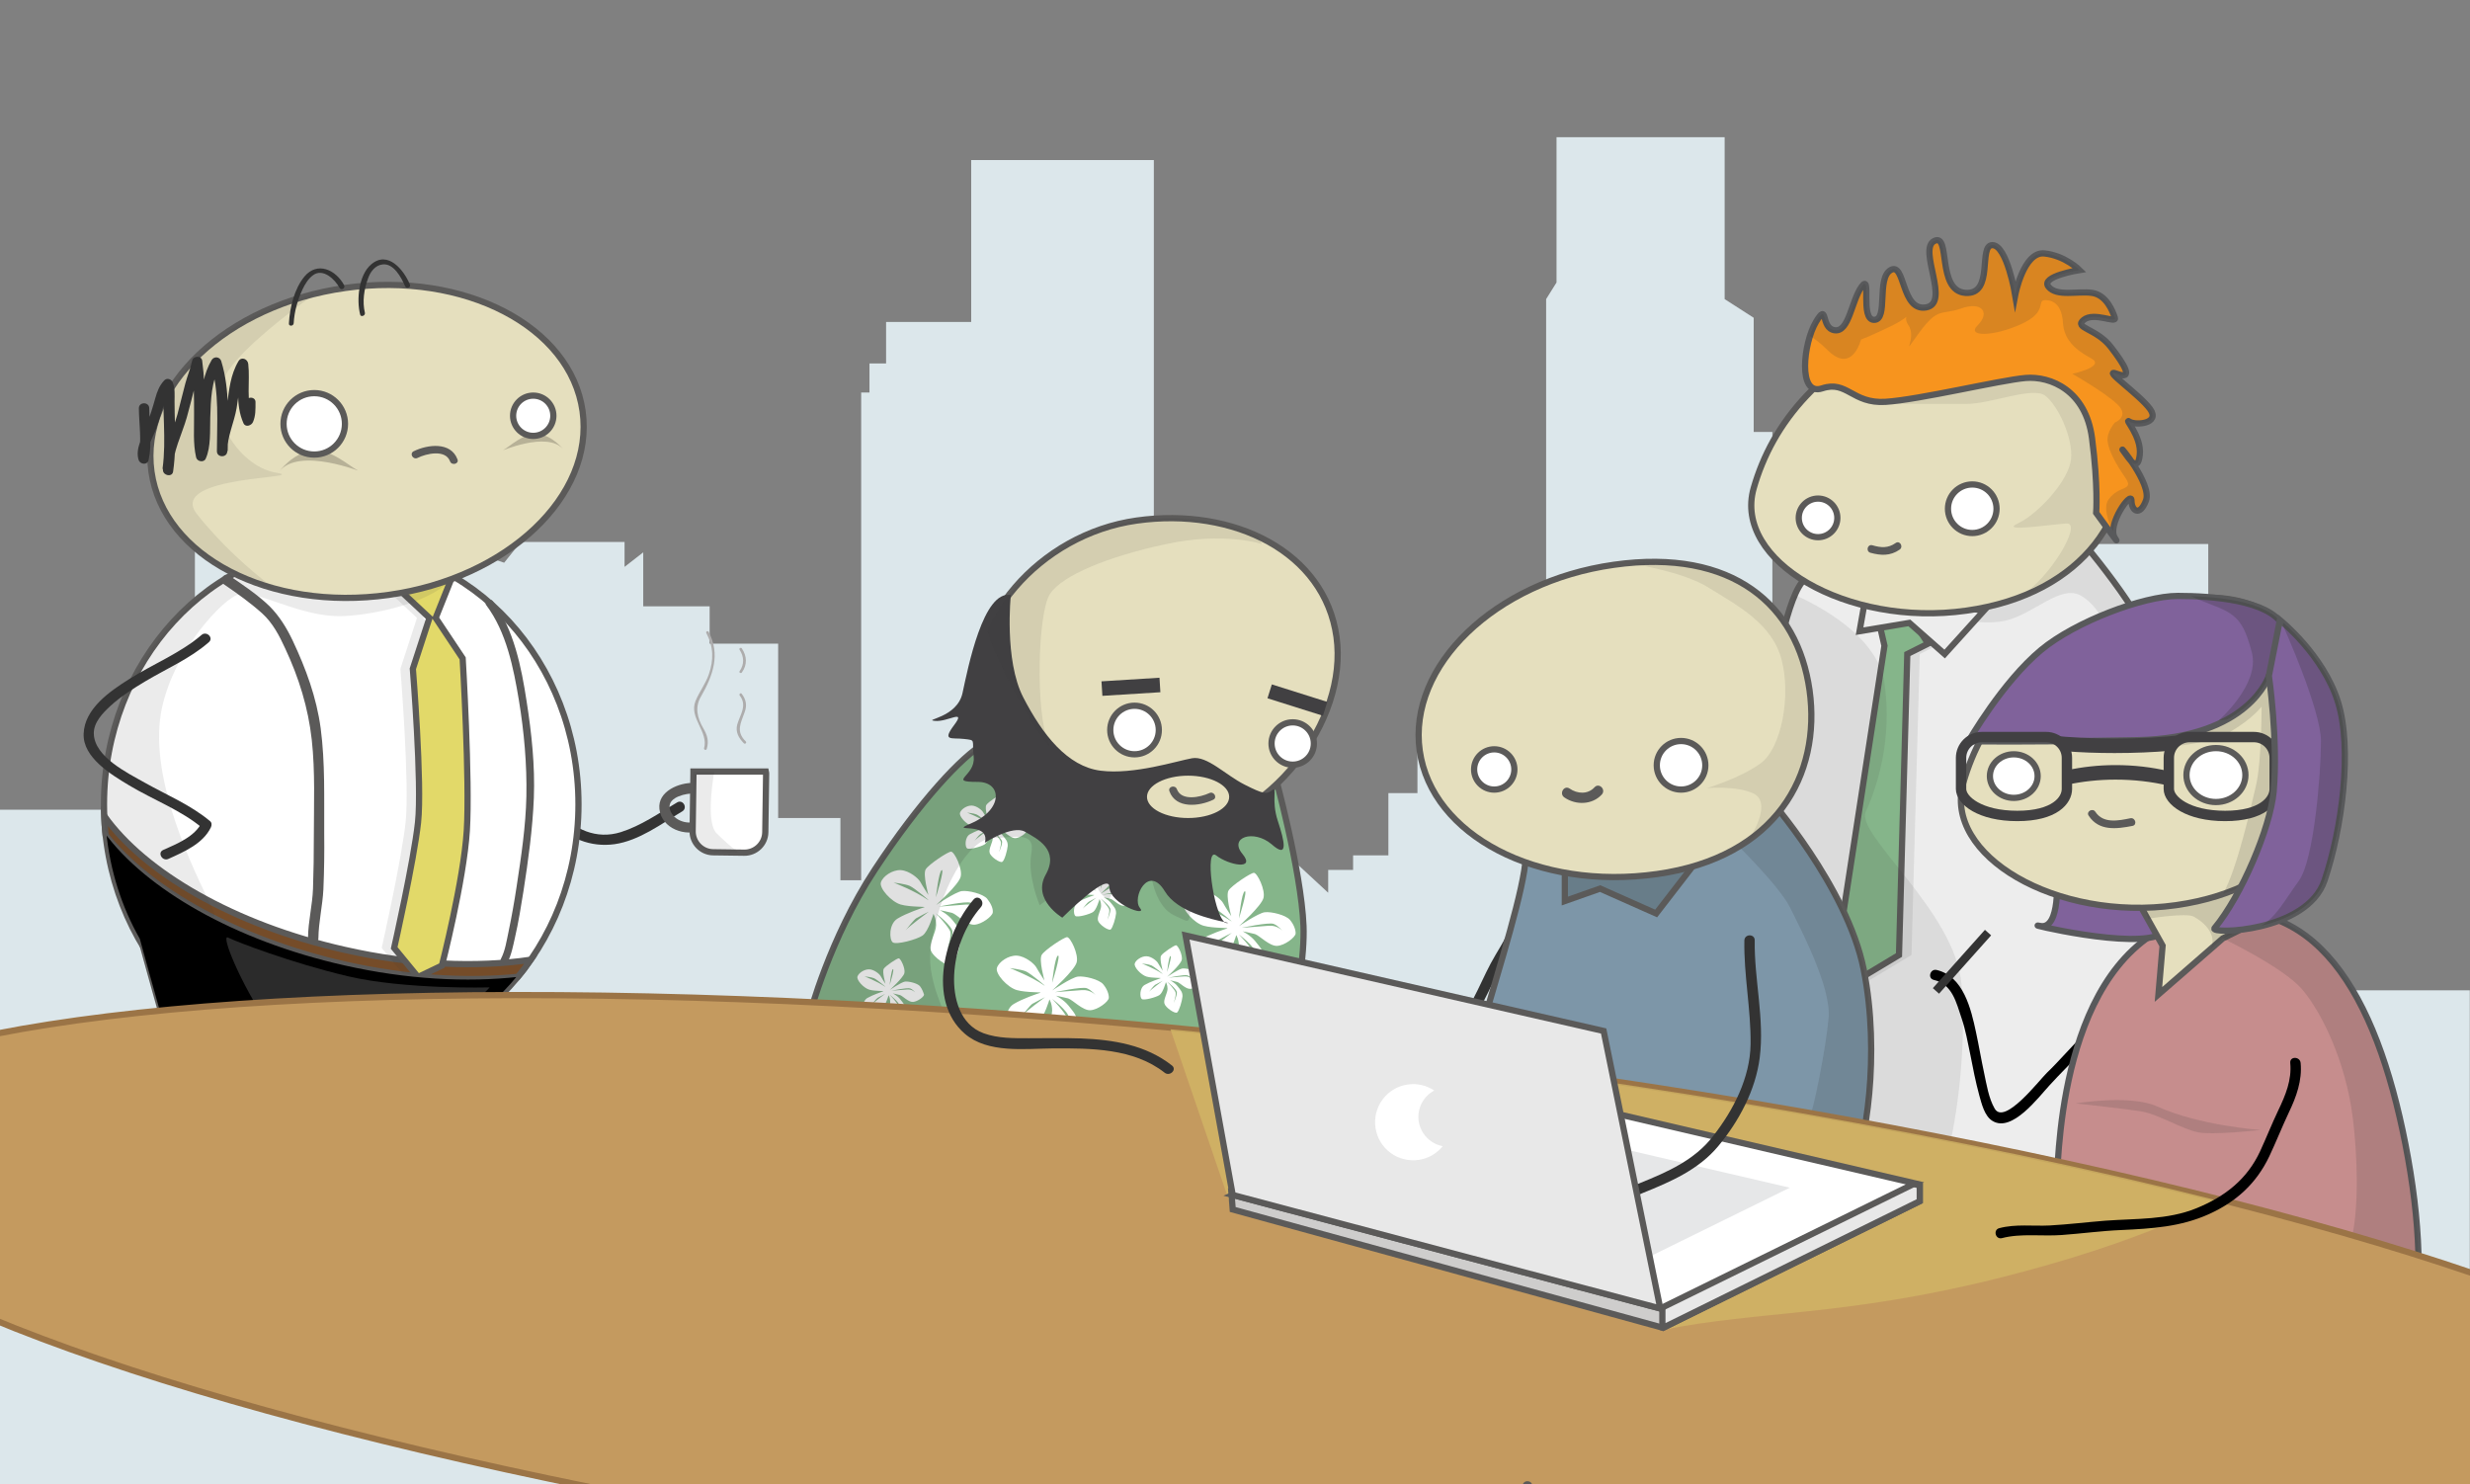 <?xml version="1.0" encoding="utf-8"?>
<!-- Generator: Adobe Illustrator 17.1.0, SVG Export Plug-In . SVG Version: 6.00 Build 0)  -->
<!DOCTYPE svg PUBLIC "-//W3C//DTD SVG 1.1//EN" "http://www.w3.org/Graphics/SVG/1.1/DTD/svg11.dtd">
<svg version="1.1" id="Layer_1" xmlns="http://www.w3.org/2000/svg" xmlns:xlink="http://www.w3.org/1999/xlink" x="0px" y="0px"
	 viewBox="0 0 1190 715" style="enable-background:new 0 0 1190 715;" xml:space="preserve">
<rect x="0" y="0" width="1190" height="715" fill="#808080" stroke="none"/>
<style type="text/css">
	.st0{clip-path:url(#SVGID_2_);}
	.st1{fill:#DCE7EB;}
	.st2{fill:#333333;}
	.st3{fill:#FFFFFF;stroke:#5B5A59;stroke-width:3;stroke-miterlimit:10;}
	.st4{fill:#754C29;stroke:#5B5A59;stroke-width:3;stroke-miterlimit:10;}
	.st5{opacity:0.1;fill:#333333;}
	.st6{fill:#E2D969;stroke:#5B5A59;stroke-width:3;stroke-miterlimit:10;}
	.st7{fill:#E5DFBE;stroke:#5B5A59;stroke-width:3;stroke-miterlimit:10;}
	.st8{stroke:#5B5A59;stroke-miterlimit:10;}
	.st9{fill:#5B5A59;}
	.st10{fill:#ADACAC;}
	.st11{opacity:0.17;fill:#FFFFFF;}
	.st12{fill:#B7B197;}
	.st13{fill:#EDEDED;stroke:#5B5A59;stroke-width:3;stroke-miterlimit:10;}
	.st14{fill:#85B58A;stroke:#5B5A59;stroke-width:3;stroke-miterlimit:10;}
	.st15{fill:#F7941E;stroke:#58595B;stroke-width:3;stroke-miterlimit:10;}
	.st16{opacity:0.15;fill:#333333;}
	.st17{fill:#C68D8D;stroke:#58595B;stroke-width:3;stroke-miterlimit:10;}
	.st18{fill:#80629B;stroke:#58595B;stroke-width:3;stroke-miterlimit:10;}
	.st19{fill:#414042;}
	.st20{fill:none;stroke:#414042;stroke-width:5;stroke-miterlimit:10;}
	.st21{opacity:0.25;fill:#333333;}
	.st22{fill:none;stroke:#333333;stroke-width:4;stroke-miterlimit:10;}
	.st23{fill:#FFFFFF;}
	.st24{fill:#7D96A8;stroke:#5B5A59;stroke-width:3;stroke-miterlimit:10;}
	.st25{fill:#687D89;stroke:#5B5A59;stroke-width:3;stroke-miterlimit:10;}
	.st26{fill:#C49A5F;stroke:#9B7446;stroke-width:3;stroke-miterlimit:10;}
	.st27{opacity:0.75;fill:#D3B666;}
	.st28{fill:#CECDCC;stroke:#5B5A59;stroke-width:3;stroke-miterlimit:10;}
	.st29{fill:#E8E8E8;stroke:#5B5A59;stroke-width:3;stroke-miterlimit:10;}
	.st30{fill:none;stroke:#5B5A59;stroke-width:3;stroke-miterlimit:10;}
	.st31{fill:#E6E7E8;}
</style>
<g>
	<defs>
		<rect id="SVGID_1_" width="1190" height="715"/>
	</defs>
	<clipPath id="SVGID_2_">
		<use xlink:href="#SVGID_1_"  style="overflow:visible;"/>
	</clipPath>
	<g class="st0">
		<polygon class="st1" points="1189.9,477.1 1063.9,477.1 1063.9,262.1 944.9,262.1 933.9,274.1 933.9,506.1 893.9,506.1 
			893.9,420.1 853.9,420.1 853.9,208.1 844.9,208.1 844.9,153.1 830.9,144.1 830.9,66.1 749.9,66.1 749.9,136.1 744.9,144.1 
			744.9,326.1 702.9,326.1 702.9,360.1 682.9,360.1 682.9,382.1 668.9,382.1 668.9,412.1 651.9,412.1 651.9,419.1 639.9,419.1 
			639.9,430.1 612.9,405.1 568.9,405.1 568.9,341.1 555.9,341.1 555.9,77.1 467.9,77.1 467.9,155.1 426.9,155.1 426.9,175.1 
			418.9,175.1 418.9,189.1 414.9,189.1 414.9,424.1 404.9,424.1 404.9,394.1 374.9,394.1 374.9,310.1 341.9,310.1 341.9,292.1 
			309.9,292.1 309.9,266.1 300.9,273.1 300.9,261.1 250.9,261.1 242.9,271.1 221.9,264.1 211.9,272.1 210.9,260.1 135.9,252.1 
			93.9,263.1 93.9,390.1 -1.1,390.1 -1.1,743.1 1189.9,743.1 		"/>
		<g>
			<g>
				<g>
					<path class="st2" d="M240.4,332.2c0.2,12.1,4.5,22.4,9.1,33.4c4.3,10.5,9,20.9,16.6,29.6c7.7,8.8,18.5,13.1,30,11.5
						c11.9-1.7,22.5-9.8,32.6-15.8c2.8-1.7,0.3-6-2.5-4.3c-8.8,5.2-17.3,11.2-27.1,14.3c-11.8,3.7-22.6-1.3-30.4-10.3
						c-6.9-7.8-11-18.1-14.9-27.7c-4.2-10.1-8.2-19.6-8.3-30.7C245.3,328.9,240.3,328.9,240.4,332.2L240.4,332.2z"/>
				</g>
			</g>
			<ellipse class="st3" cx="164.4" cy="387.5" rx="114.3" ry="124.5"/>
			<path class="st4" d="M166.3,464.7c29.8,6.7,58.5,8.4,83.2,5.9c2.2-2.6,4.3-5.4,6.2-8.2c-26,3.8-57.2,2.6-89.7-4.8
				c-53.3-12-96.4-37.2-115.8-64.5c0.1,3.1,0.4,6.3,0.7,9.3C71.7,428.8,114.2,452.9,166.3,464.7z"/>
			<path class="st5" d="M185.9,283.7l15,14l-8,24.5c0,0,4.5,55.5,2.5,74s-11.5,60.5-11.5,60.5l11.5,14l11.5-5.5c0,0,10.5-41,12-65
				s-2-83-2-83l-13-19.5l9-22.5L185.9,283.7z"/>
			<path class="st6" d="M191.9,283.7l15,14l-8,24.5c0,0,4.5,55.5,2.5,74s-11.5,60.5-11.5,60.5l11.5,14l11.5-5.5c0,0,10.5-41,12-65
				s-2-83-2-83l-13-19.5l9-22.5L191.9,283.7z"/>
			<path class="st5" d="M203.5,270.5c-17.5-2.3-40.7-5.2-54.7-6.3c-55.8,8.3-98.8,60.3-98.8,123.4c0,27.9,8.4,53.6,22.6,74.4
				c13.5-9.1,34.3-14.3,30.2-23.2c-6-13-28.3-55-26-89c2-30,28-59,37-63s30,11,52,10c15.5-0.7,44-7,52.4-19
				C213.6,274.9,208.6,272.5,203.5,270.5z"/>
			
				<ellipse transform="matrix(0.99 -0.139 0.139 0.99 -27.872 26.679)" class="st7" cx="176.9" cy="212.7" rx="104.9" ry="74.7"/>
			<g>
				<g>
					<path class="st2" d="M118.4,194c0,2.8,0.1,5.3-1,8c1.5-0.2,3-0.4,4.6-0.6c-3.7-8.2-1.4-17.5-2.4-26.1c-0.3-2.4-3.3-3.6-4.7-1.3
						c-3.9,6.6-4.5,13.7-5.5,21.1c-1,7.6-4.7,14.4-4.7,22.2c1.7,0,3.3,0,5,0c0.1-14.5,1.2-29.2-3.1-43.3c-0.6-2.1-3.4-2.5-4.6-0.6
						c-3.9,6.6-4.9,14-5.3,21.5c-0.2,4-0.3,8-0.5,12.1c-0.2,3.5,0.2,8.2-1.2,11.3c1.5,0.2,3,0.4,4.6,0.6c-1.8-7.5-0.8-15.6-0.9-23.3
						c-0.1-7.3-0.3-14.6-1.3-21.9c-0.4-2.5-4.3-2.3-4.8,0c-0.8,3.8-2.3,7.3-3.3,11c-1.3,4.9-2.5,9.9-3.8,14.9
						c-2.4,8.7-7.2,17.7-7,26.9c0.1,2.7,4.5,3.5,4.9,0.7c1.1-7.6,1.1-15.1,0.9-22.8c-0.1-3.7-0.2-7.4-0.2-11c0-3.2,0.3-6-0.8-9
						c-0.6-1.7-2.8-2.6-4.2-1.1c-2.3,2.5-3.4,5.3-4.3,8.6c-1.2,4.4-2.6,8.6-4.1,12.9c-1.7,5.1-5.7,11.3-3.9,16.8
						c0.7,2.2,4.3,2.6,4.8,0c1.8-8.2,0.4-16.6,0.3-24.9c0-3.2-5-3.2-5,0c0.1,7.8,1.5,15.9-0.2,23.6c1.6,0,3.2,0,4.8,0
						c-1.4-4.2,2.6-10.2,3.9-14.2c1.1-3.3,2.2-6.6,3.2-9.9c1-3.3,1.3-6.8,3.8-9.4c-1.4-0.4-2.8-0.7-4.2-1.1c1,2.5,0.7,5.1,0.6,7.7
						c-0.1,3.7,0.1,7.4,0.2,11c0.2,7.2,0.3,14.3-0.7,21.5c1.6,0.2,3.3,0.4,4.9,0.7c-0.2-8.5,4.5-17.4,6.8-25.5
						c1.2-4.3,2.3-8.7,3.4-13c1.1-4.4,2.8-8.5,3.8-12.9c-1.6,0-3.2,0-4.8,0c1.1,8,1.1,16.1,1.1,24.1c0.1,7-0.6,14.2,1,21.1
						c0.5,2,3.7,2.6,4.6,0.6c2.6-5.7,2-13.6,2.2-19.8c0.3-8.6,0.4-17.5,4.9-25.1c-1.5-0.2-3-0.4-4.6-0.6c4.2,13.6,2.9,27.9,2.9,41.9
						c0,3.2,5,3.2,5,0c0-7.2,3.3-13.8,4.5-20.8c1.2-7,1.3-13.7,5-20c-1.6-0.4-3.1-0.8-4.7-1.3c1.1,9.7-1.1,19.4,3,28.6
						c1,2.2,3.9,1.1,4.6-0.6c1.3-3,1.2-6.1,1.2-9.3C123.4,190.8,118.4,190.8,118.4,194L118.4,194z"/>
				</g>
			</g>
			<g>
				<g>
					<path class="st2" d="M141.5,155.7c0.3-5.6,1.9-11.3,4.3-16.4c1.2-2.5,2.7-5,5-6.7c4.8-3.6,10.6,2,12.8,6.1
						c0.8,1.4,2.9,0.2,2.2-1.3c-4.1-7.6-13-11.5-19.1-4.2c-4.9,5.9-7.1,15-7.5,22.5C138.9,157.3,141.4,157.3,141.5,155.7
						L141.5,155.7z"/>
				</g>
			</g>
			<g>
				<g>
					<path class="st2" d="M175.8,150.7c-1.3-5.4-0.4-11.4,1.5-16.5c1.1-3.2,3.4-6.4,7-6.8c5.3-0.7,9.1,6.3,10.8,10.4
						c0.6,1.5,3,0.8,2.4-0.7c-3-7.2-10.7-16.6-18.7-9.7c-6,5.1-7.1,17-5.3,24.1C173.7,152.9,176.1,152.2,175.8,150.7L175.8,150.7z"
						/>
				</g>
			</g>
			<path class="st8" d="M249.9,470.1c-24.8,2.8-53.8,1.3-83.9-5.5c-52.8-11.9-95.6-36.8-115.3-63.8c1.8,18.8,7.5,36.4,16.2,51.7
				c3.3,11.9,17.3,63.3,22.3,76.8c5.7,15.3,26.3,63,28,64.3s-21.3,11.1-24.3,13.7c-3,2.6-9,13.7,1.7,10c10.7-3.7,41.3-17,41.3-17
				S121.2,564,121.6,550c0.3-10.6,12.4-30.8,22.7-39.9c6.5,1.3,13.3,1.9,20.1,1.9c4.9,0,9.8-0.3,14.5-1c0.2,0.2,0.5,0.5,1,0.7
				c9.7,4.3,11.3,22,8,41.7c-3.3,19.7-16,44.7-11,43.7s18.7,0.3,40.3,1.7c21.7,1.3,5.7-9.7,5.7-9.7s-29-1.7-26.3-4.3
				c2.7-2.7,16.3-32.3,24.7-46.3c8.3-14,2-42,2-42s-2,0.4-5.2,1.1C230.1,490.5,240.9,481.2,249.9,470.1z"/>
			<g>
				<g>
					<path class="st9" d="M334.4,377.2c-7.1-0.3-17.7,4-16.7,12.6c1.1,9.5,12.6,13.5,20.5,10.1c2.9-1.3,0.4-5.6-2.5-4.3
						c-4.9,2.1-12.4-0.8-13.1-6.5c-0.6-5.2,8.2-7,11.8-6.8C337.6,382.3,337.6,377.3,334.4,377.2L334.4,377.2z"/>
				</g>
			</g>
			<g>
				<g>
					<path class="st2" d="M97.1,305.9c-10.2,8.8-23.6,14.1-34.9,21.3c-9.2,5.8-21.5,14.2-21.9,26.3c-0.5,11.5,13.5,19.8,21.8,24.8
						c11.6,7,25.2,12,35.6,20.8c-0.1-1-0.3-2-0.4-3c-3.4,7-12,10.4-18.7,13.4c-2.9,1.3-0.4,5.6,2.5,4.3c7.5-3.4,16.7-7.3,20.5-15.2
						c0.5-1,0.5-2.3-0.4-3c-9.3-7.8-20.9-12.6-31.4-18.5c-8.3-4.7-24.3-12.4-24.6-23.6c-0.2-5.4,4.4-10.1,8-13.4
						c5-4.6,10.9-8.3,16.7-11.8c10.2-6.1,21.7-11,30.7-18.9C103.1,307.3,99.5,303.8,97.1,305.9L97.1,305.9z"/>
				</g>
			</g>
			<g>
				<g>
					<path class="st10" d="M340.5,360.8c1.1-3.8,0.3-6.6-1.7-10c-2.9-5-4.1-10.1-1.1-15.2c5.8-10.1,9.5-20.3,3.7-31.2
						c-0.4-0.7-1.5-0.1-1.1,0.6c3.5,6.6,3.6,12.9,1.2,19.9c-1.6,4.6-4.6,8.4-6.4,12.8c-3.3,8.2,6.4,14.9,4.1,22.8
						C339.1,361.3,340.3,361.6,340.5,360.8L340.5,360.8z"/>
				</g>
			</g>
			<g>
				<g>
					<path class="st10" d="M359.3,357.2c-4.9-4.8-2.4-8.8-0.5-14.2c1.2-3.3,0.6-6.1-1.5-8.8c-0.5-0.6-1.4,0.3-0.9,0.9
						c3.7,4.8,0.2,9.1-1.2,13.9c-1,3.6,0.7,6.6,3.2,9.1C359,358.7,359.9,357.8,359.3,357.2L359.3,357.2z"/>
				</g>
			</g>
			<g>
				<g>
					<path class="st10" d="M357.4,324c2.7-3.7,2.5-7.9,0-11.6c-0.4-0.7-1.5,0-1.1,0.6c2.2,3.4,2.4,7,0,10.4
						C355.9,324,357,324.6,357.4,324L357.4,324z"/>
				</g>
			</g>
			<path class="st5" d="M151.7,141.6C102.1,153.8,67.8,190,73,227.3c3.8,27,27.4,47.7,59.4,56.4c-11.7-8.6-26.3-21.8-37.5-36
				c-15-19,56-17,38-20s-36-30-23-49C117.7,167.3,137.2,152,151.7,141.6z"/>
			<path class="st11" d="M235.9,475.7c0,0-40.5,1.1-68-5.3c-28.3-6.7-54-16.7-58-18.7s6.7,23.3,18.3,40c13.8,19.7,41,16,49.7,14
				C186.6,503.7,223.2,490.3,235.9,475.7z"/>
			<path class="st11" d="M218.9,500.7c0,0-10.5,6-13,6.5s3.5,18.5,2.5,26.5s-17,50.5-17,50.5l2,0.5c0,0,25.5-44,27.5-54.5
				S222.4,509.2,218.9,500.7z"/>
			<path class="st12" d="M134.3,227.4c0,0,6.7-9.2,15.9-10.3s18.3,7.7,22,9.4C175.8,228.3,144,214.6,134.3,227.4z"/>
			<path class="st12" d="M271.5,216.6c0,0-5.3-6.9-12.4-7.5c-7-0.6-13.8,6.3-16.6,7.7S263.8,207.1,271.5,216.6z"/>
			<circle class="st3" cx="151.4" cy="204.2" r="14.8"/>
			<circle class="st3" cx="256.9" cy="200.3" r="9.7"/>
			<g>
				<g>
					<path class="st9" d="M153.4,452c0.1-7.9,2-15.6,2.4-23.5c0.4-9.1,0.5-18.1,0.4-27.2c-0.1-16.8,0.5-33.7-1.7-50.4
						c-2-14.9-7.1-28.7-13.5-42.3c-2.9-6.1-6.4-11.8-11.2-16.6c-5.7-5.5-12.8-10.2-19.3-14.7c-2.7-1.8-5.2,2.5-2.5,4.3
						c6.3,4.3,12.6,8.8,18.3,13.9c5.1,4.6,8.3,10.8,11.1,16.9c6.6,14.1,11.1,28.6,12.8,44c1.7,15.4,1,31.2,1,46.6
						c0,8.4-0.1,16.8-0.4,25.2c-0.3,7.9-2.3,15.6-2.4,23.5C148.4,455.3,153.4,455.3,153.4,452L153.4,452z"/>
				</g>
			</g>
			<g>
				<g>
					<path class="st9" d="M244.5,463.7c1.9-3.7,2.7-8,3.6-12c1.7-7.4,2.9-14.9,4.1-22.4c2.3-14.8,4.4-29.9,5-44.9
						c0.6-15.5-1.1-31.3-3.5-46.6c-2.5-16.3-6.1-34.6-16.2-48.1c-1.4-1.9-4.7,0-3.2,1.9c9.7,12.9,13.1,30.2,15.7,45.8
						c2.5,15.2,3.9,30.9,3.6,46.2c-0.3,14.5-2.5,29.1-4.7,43.5c-1.1,7.3-2.4,14.6-3.9,21.8c-0.9,4.2-1.6,9.1-3.6,12.9
						C240.2,463.9,243.4,465.8,244.5,463.7L244.5,463.7z"/>
				</g>
			</g>
			<path class="st3" d="M334.1,371.7c0,0.2,0,0.5,0,0.7l-0.4,28c-0.1,5.5,4.3,10.1,9.8,10.2l15,0.2c5.5,0.1,10.1-4.3,10.2-9.8
				l0.4-28c0-0.4,0-0.9-0.1-1.3H334.1z"/>
			<path class="st5" d="M334.1,371.7c0,0.2,0,0.5,0,0.7l-0.4,28c-0.1,5.5,4.3,10.1,9.8,10.2l12.5,0.2c-3.5-2.5-7.2-5.8-10.8-9.4
				c-4.6-4.6-2.4-21.8-1.1-29.7H334.1z"/>
			<g>
				<g>
					<path class="st9" d="M220.4,221.3c-3.2-8.6-14.4-7.2-21.1-3.9c-2.2,1.1-0.3,4.3,1.9,3.2c4.2-2.1,13.4-4.2,15.6,1.6
						C217.6,224.5,221.3,223.5,220.4,221.3L220.4,221.3z"/>
				</g>
			</g>
		</g>
		<path class="st13" d="M995.8,252.1c0,0,29.8,34,38.1,53c8.3,19,15.5,48,19,80s-46.4,272-51.2,281s-160.7-20-160.7-20
			s-11.9-177-4.8-200s7.1-72,13.1-98s11.9-62,20.2-69C877.9,272.1,995.8,252.1,995.8,252.1z"/>
		<polygon class="st5" points="934.9,310.1 924.9,315.1 920.9,460.1 900.9,472.1 891.9,454.1 913.9,311.1 910.9,298.1 925.9,296.1 
					"/>
		<path class="st5" d="M1033.8,305.1c-8.3-19-38.1-53-38.1-53s-3,0.5-8,1.4l-57.9,41.6c0,0,22,7,36,4s27-18,37-12s16,20,23,50
			c7,30,12,99,1,127c-9.1,23.2-36.9,158.1-46,203.3c11.9,0.9,19.8,0.7,20.8-1.2c4.8-9,54.7-249,51.2-281
			C1049.3,353.1,1042.2,324.1,1033.8,305.1z"/>
		<polygon class="st14" points="928.9,310.1 918.9,315.1 914.9,460.1 894.9,472.1 885.9,454.1 907.9,311.1 904.9,298.1 919.9,296.1 
					"/>
		<polygon class="st13" points="955.9,294.1 936.9,315.1 919.9,300.1 895.9,304.1 898.9,287.1 		"/>
		<path class="st7" d="M1022.8,205.6c7.3,40.6-18.1,80.5-75.5,88.6c-57.4,8.1-112.4-24-102.4-59c8.9-31.1,32-61,82-81
			C994.1,127.2,1016.9,173.1,1022.8,205.6z"/>
		<path class="st5" d="M973.4,287.1c-0.8,0.5-1.5,0.9-2,1.2c40.3-14.5,57.6-48.3,51.3-82.7c-5.9-32.4-28.6-78.3-95.8-51.5
			c-3.3,5.9-5.9,11-6.1,13c-0.5,6-15,27.5-15,27.5s29.5,0,41.5,0s32-8.5,38-4s13.5,20,12.5,30.5s-16,26.5-25.5,31
			c-9.5,4.5,15.2,0.6,23.3,0.1S986.9,279.6,973.4,287.1z"/>
		<path class="st15" d="M1009.9,247.1c0,0,1-13-2-36s-20-30-32-29s-51.5,10.5-67.5,11.5s-18.5-10.5-30.5-6.5s-9-22-3-32s2,3,9,4
			s8-14,13-21s-1,16,6,16s1-20,8-24s5,20,17,18s-4-28,4-32s1,24,15,25s6-23,13-23s11,24,11,24s4-21,14-20s17,8,17,8s-19,3-15,8
			s14,2,21,3s10,9,11,12s-10-3-15,1s6,4,13,13s11,16,3,13c-8-3,11,10,16,17s-7,8-10,6c-3-2,6,7,5,16s-5,2-8-2c-3-4,14,16,11,24
			s-7,5-7,0s-12,12-8,18S1009.9,247.1,1009.9,247.1z"/>
		<circle class="st3" cx="950.2" cy="245.1" r="11.7"/>
		<circle class="st3" cx="875.9" cy="249.5" r="9.3"/>
		<g>
			<g>
				<path class="st9" d="M901.1,266.3c5.1,1.4,9.6,1.6,14.1-1.5c2-1.4,0.1-4.6-1.9-3.2c-3.7,2.6-7.1,2.3-11.2,1.1
					C899.7,262,898.8,265.6,901.1,266.3L901.1,266.3z"/>
			</g>
		</g>
		<path class="st5" d="M898.9,391.1c5-11,13-34,9-62c-3.3-22.8-32.4-37.7-43.1-42.4c-5.9,13.7-10.7,40.7-15.4,61.5
			c-6,26-6,75-13.1,98c-3.3,10.7-2.5,54.6-0.7,98.5c43.2,7.5,100.5,16.4,102.4,11.4c3-8,10-47,7-82S893.9,402.1,898.9,391.1z"/>
		<path class="st16" d="M1026.9,241.1c0,5,4,8,7,0c1.7-4.6-3.2-13.2-7.1-18.8c1.8,1.9,3.5,2.1,4.1-3.2c1-9-8-18-5-16c3,2,15,1,10-6
			s-24-20-16-17c8,3,4-4-3-13s-18-9-13-13s16,2,15-1s-4-11-11-12s-17,2-21-3s15-8,15-8s-7-7-17-8s-14,20-14,20s-4-24-11-24
			s1,24-13,23s-7-29-15-25s8,30-4,32s-10-22-17-18s-1,24-8,24s-1-23-6-16s-6,22-13,21s-3-14-9-4c-1.1,1.8-2.1,4.2-2.9,6.8
			c2.2,1.3,4.9,3.2,8.4,6.7c10,10,14.8,0,16.2-5c1.9-0.7,5.2-2.1,10.3-4.5c7.6-3.4,10.5-5.5,11.6-6.5c-0.3,0.7-0.4,2.1,0.9,4
			c4.5,6.5-4.5,17,5,4s10.5-8.5,20.5-12s14,2,8,8s8,5.5,21-0.5s7-11.5,11.5-11.5s8,3,8.5,11s6,13,13.5,17s-9,7.5-9,7.5
			s15,8.5,21.5,14.5c6.5,6-1,9-1,9s-4,4.5-3.5,9s4,11,8.5,17.5c4.5,6.5-3,3.5-8,10.5c-2.6,3.6-0.5,10.1,2.2,15.5
			C1018,248.8,1026.9,236.8,1026.9,241.1z"/>
		<g>
			<g>
				<path d="M1025.4,484.4c-16.6,5.3-27.2,20.9-39.3,32.5c-3.7,3.6-20.4,25.4-25.1,17.2c-2.9-5-3.9-11.6-5.1-17.2
					c-1.4-6.5-2.5-13.1-3.9-19.6c-2.4-11.3-6.1-27-19-30c-3.1-0.7-4.5,4.1-1.3,4.8c9,2.1,10.8,11,13.4,18.6
					c1.9,5.6,2.9,11.4,4.1,17.1c1.3,6.7,2.6,13.4,4.4,20c1.1,3.9,2.5,9.9,6.3,12.2c9.4,5.9,22.3-11.5,27.5-17.1
					c5.1-5.6,10.6-11,15.9-16.5c6.7-7,14.2-14.3,23.7-17.3C1029.8,488.3,1028.5,483.4,1025.4,484.4L1025.4,484.4z"/>
			</g>
		</g>
		<g>
			<path class="st17" d="M1158.9,551.3c14.1,72.1,7.8,139.8-51,151.3s-121.3-60.2-117-133.5c1-17,3-112,66.1-127.5
				C1115.1,427.2,1144.8,479.2,1158.9,551.3z"/>
			<path class="st18" d="M990.9,422.1c0,0,2,26-8,24s46.5,12,59,3.5s-22.5-25.5-32-26.5S990.9,422.1,990.9,422.1z"/>
			<polygon class="st7" points="1029.9,434.1 1041.9,455.6 1039.9,479.1 1070.9,452.1 1089.9,442.6 1092.9,418.6 1078.4,411.6 			
				"/>
			<path class="st16" d="M1064.8,457.4l6.1-5.3l19-9.5l3-24l-14.5-7l-46.3,21.5c1.4,4.9,2.8,9.5,2.8,9.5s18.5-3,22-1
				c7.4,4.1,11,10.5,8,15.5C1064.8,457.2,1064.8,457.3,1064.8,457.4z"/>
			<path class="st7" d="M1123.8,347.5c7.3,40.6-18.1,80.5-75.5,88.6c-57.4,8.1-112.4-24-102.4-59c8.9-31.1,32-61,82-81
				C1095.1,269.2,1117.9,315.1,1123.8,347.5z"/>
			<path class="st16" d="M1071,430.7c7.8-2.7,14.8-6.1,20.9-10.1c7.6-21.7,21.9-72.5,19.7-83.6c-2.7-13.3-9.3-22.7-13.3-30.7
				c-1.7-3.4-7.3-9.2-13.2-14.9c-5.5-2.1-11.7-3.4-18.7-3.5c-3.2,17.3-10.3,48.6-20.7,55.8c-14.7,10-8.7,16.7-8.7,16.7
				s26-1,37.3-7.7c11.3-6.7,15.3-12.3,15.3-12.3s0,26.7-2.7,38C1084.6,388.1,1077.9,418.5,1071,430.7z"/>
			<path class="st16" d="M1084.7,439.8l-13.8,12.3c0,0,28.7,13.7,38,24.3c9.3,10.7,21.3,34.7,24.7,62.7c3.3,28,2,55.3-2.7,62.7
				c-3.1,4.9,19.2,9.2,34.3,11.5c0.3-19.4-2.1-40.5-6.3-62C1147.3,491.7,1125,445.8,1084.7,439.8z"/>
			<path class="st18" d="M1093.1,325.6c0,0-9.3,30-63.6,31c-54.3,1-81.1,0.5-81.1,0.5s16.3-28.5,35-44c16.4-13.6,49.2-26,65.8-26
				s43.4,2,50.6,14C1107.1,313.1,1093.1,325.6,1093.1,325.6z"/>
			<ellipse class="st3" cx="1067.6" cy="373.4" rx="14.2" ry="13"/>
			<ellipse class="st3" cx="970.2" cy="373.9" rx="11.5" ry="10.5"/>
			<g>
				<path class="st19" d="M1018.7,355.8c-11.2,0-21.6-0.5-30.8-1.5c1.1,0.7,2,1.4,2.6,1.7c1.3,0.8,2.8,3,3.8,4.5
					c0.2,0.3,0.4,0.8,0.5,1.4c7.4,0.6,15.5,0.9,24,0.9c9.6,0,18.7-0.4,26.9-1.1c0.2-0.8,0.5-1.4,0.8-1.9c2-2.8,3.5-4,5-5
					c0.4-0.2,0.6-0.5,0.7-0.8C1042.3,355.2,1030.9,355.8,1018.7,355.8z"/>
				<path class="st20" d="M995.8,380.1c0,5.5-5.9,13-23.9,13s-27.1-7.5-27.1-13v-15c0-5.5,4.5-10,10-10h31c5.5,0,10,4.5,10,10V380.1
					z"/>
				<path class="st20" d="M1095.9,380.1c0,5.5-5.9,13-23.9,13s-27.1-7.5-27.1-13v-15c0-5.5,4.5-10,10-10h31c5.5,0,10,4.5,10,10
					V380.1z"/>
				<path class="st19" d="M1044.7,371.5c-8-1.9-16.6-2.9-25.5-2.9c-8.2,0-16.1,0.9-23.5,2.5v7c7.4-1.6,15.3-2.5,23.5-2.5
					c8.9,0,17.5,1,25.5,2.9V371.5z"/>
			</g>
			<path class="st16" d="M1000,531.6c0,0,26.3-4.5,39.4,1.5c20.2,9.2,49.7,11.3,49.7,11.3s-23,2.6-30.2,1.1
				c-7.2-1.4-18.7-8.4-26.5-9.9C1024.5,534.2,1000,531.6,1000,531.6z"/>
			<path class="st21" d="M1055.6,287.2c2.3,1.1,5.3,2.4,9.3,3.9c12.7,4.7,16,8,20,23.3s-16,32.7-16,32.7l4-0.4
				c16.5-9.1,20.2-21.1,20.2-21.1s14-12.5,6.7-24.5C1093.5,290.5,1072,287.7,1055.6,287.2z"/>
			<path class="st18" d="M1093.1,325.6c0,0,4.5,30.8,2.3,55.8c-1.6,17.4-15.5,50.2-28.5,65.8c-2.5,3,44.5,2,53-23s13.5-63.5,6.5-86
				c-7.1-22.8-28-39.5-28-39.5L1093.1,325.6z"/>
			<path class="st21" d="M1126.4,338.1c-5.8-18.7-21-33.4-26.2-38l-0.4,1c0,0,18.4,40.7,18.4,56c0,15.3-3.3,57.3-10.7,67.3
				c-6.7,9.2-10.7,17.2-18,21.6c12.4-3,26.1-9.5,30.3-21.9C1128.4,399.1,1133.4,360.6,1126.4,338.1z"/>
			<g>
				<g>
					<path class="st9" d="M1026.4,394.2c-5.8,1.2-13.1,2.7-16.9-3.1c-1.3-2-4.6-0.1-3.2,1.9c4.9,7.5,13.4,6.4,21.1,4.9
						C1029.8,397.4,1028.8,393.8,1026.4,394.2L1026.4,394.2z"/>
				</g>
			</g>
		</g>
		<line class="st22" x1="932.7" y1="477.4" x2="957.8" y2="449.3"/>
		<path class="st14" d="M613.9,372.1c0,0,13,47,14.1,74c1.1,27-14.1,94-17.3,98c-3.2,4-220.7-55-220.7-55s9.7-37,31.4-70
			s42.2-55,53-61S613.9,372.1,613.9,372.1z"/>
		<path class="st23" d="M531.5,474.2c-2-2.4-9.1-4.1-12.2-3.7s-12.4,6.7-12.4,6.7s10.7-9.6,11.8-13.5c1.1-3.9-3-12.2-4.6-12.2
			c-1.5,0-10.7,6.1-12.2,8.5c-1.5,2.4,1.3,12.4,1.3,12.4s-3-4.6-3.9-6.3s-5.2-5.4-9.4-5.7c-4.1-0.2-8.7,3-9.6,5.9
			c-0.9,2.8,5,9.4,9.6,10.7c4.6,1.3,12.6,0.9,11.3,1.3c-1.3,0.4-8.5,2.8-12.8,5.4c-4.4,2.6-4.1,10.2-2.4,11.5s11.5-1.3,14.4-3.3
			c2.8-2,5.2-10.4,5.2-10.4s1.3,2,1.3,5.4c0,3.5-3.5,8.7-2.6,12c0.9,3.3,8.5,8.5,10.2,7.2c1.7-1.3,4.1-9.4,4.4-13.1
			c0.2-3.7-1.7-5.4-4.1-8.5c-2.4-3-6.1-4.8-6.1-4.8s3.7,0.7,5.9,1.3c2.2,0.7,7,5.9,10.7,5.7s8.7-4.1,8.9-5.9
			C534.3,479.2,533.5,476.6,531.5,474.2z M509.7,460.4c1.5-0.6-2.8,13.1-2.8,13.1S508.2,461,509.7,460.4z M486.5,466.4
			c0,0,5.5,0.6,7.8,1.6c2.3,1,10.9,8.2,8.7,6.7C496.6,470.3,486.5,466.4,486.5,466.4z M492.3,489.4
			C492.2,489.5,492.2,489.5,492.3,489.4C492,489.8,492,489.8,492.3,489.4C492.2,489.5,492.2,489.5,492.3,489.4
			C492.3,489.4,492.3,489.4,492.3,489.4c0.9-1.1,4-5.1,5.1-5.8c1.5-0.9,6.1-3.2,6.1-3.2S493.6,487.7,492.3,489.4z M514.9,490.2
			c0,2.9-2.5,8.4-2.5,8.4s2-6.1,1.5-8.4c-0.6-2.3-7-9-7-9S514.9,487.3,514.9,490.2z M521.3,477c-4.2,0.3-13.1,1-13.1,1
			s13.1-2.8,15.4-1.9c2.3,0.9,4.2,3.3,4.2,3.3S525.5,476.7,521.3,477z"/>
		<path class="st23" d="M621.5,443.2c-2-2.4-9.1-4.1-12.2-3.7s-12.4,6.7-12.4,6.7s10.7-9.6,11.8-13.5c1.1-3.9-3-12.2-4.6-12.2
			c-1.5,0-10.7,6.1-12.2,8.5c-1.5,2.4,1.3,12.4,1.3,12.4s-3-4.6-3.9-6.3s-5.2-5.4-9.4-5.7s-8.7,3-9.6,5.9c-0.9,2.8,5,9.4,9.6,10.7
			s12.6,0.9,11.3,1.3s-8.5,2.8-12.8,5.4c-4.4,2.6-4.1,10.2-2.4,11.5c1.7,1.3,11.5-1.3,14.4-3.3c2.8-2,5.2-10.4,5.2-10.4
			s1.3,2,1.3,5.4c0,3.5-3.5,8.7-2.6,12c0.9,3.3,8.5,8.5,10.2,7.2c1.7-1.3,4.1-9.4,4.4-13.1c0.2-3.7-1.7-5.4-4.1-8.5
			c-2.4-3-6.1-4.8-6.1-4.8s3.7,0.7,5.9,1.3c2.2,0.7,7,5.9,10.7,5.7s8.7-4.1,8.9-5.9C624.3,448.2,623.5,445.6,621.5,443.2z
			 M599.7,429.4c1.5-0.6-2.8,13.1-2.8,13.1S598.2,430,599.7,429.4z M576.5,435.4c0,0,5.5,0.6,7.8,1.6c2.3,1,10.9,8.2,8.7,6.7
			C586.6,439.3,576.5,435.4,576.5,435.4z M582.3,458.4C582.2,458.5,582.2,458.5,582.3,458.4C582,458.8,582,458.8,582.3,458.4
			C582.2,458.5,582.2,458.5,582.3,458.4C582.3,458.4,582.3,458.4,582.3,458.4c0.9-1.1,4-5.1,5.1-5.8c1.5-0.9,6.1-3.2,6.1-3.2
			S583.6,456.7,582.3,458.4z M604.9,459.2c0,2.9-2.5,8.4-2.5,8.4s2-6.1,1.5-8.4c-0.6-2.3-7-9-7-9S604.9,456.3,604.9,459.2z
			 M611.3,446c-4.2,0.3-13.1,1-13.1,1s13.1-2.8,15.4-1.9c2.3,0.9,4.2,3.3,4.2,3.3S615.5,445.7,611.3,446z"/>
		<path class="st23" d="M492.6,396.2c-1.2-1.4-5.4-2.4-7.2-2.2c-1.8,0.3-7.3,4-7.3,4s6.3-5.7,7-8c0.6-2.3-1.8-7.2-2.7-7.2
			s-6.3,3.6-7.2,5c-0.9,1.4,0.8,7.3,0.8,7.3s-1.8-2.7-2.3-3.7c-0.5-1-3.1-3.2-5.5-3.3c-2.4-0.1-5.2,1.8-5.7,3.5
			c-0.5,1.7,3,5.5,5.7,6.3c2.7,0.8,7.5,0.5,6.7,0.8c-0.8,0.3-5,1.7-7.6,3.2c-2.6,1.5-2.4,6.1-1.4,6.8c1,0.8,6.8-0.8,8.5-1.9
			c1.7-1.2,3.1-6.2,3.1-6.2s0.8,1.2,0.8,3.2s-2.1,5.2-1.5,7.1c0.5,1.9,5,5,6.1,4.3s2.4-5.5,2.6-7.7c0.1-2.2-1-3.2-2.4-5
			c-1.4-1.8-3.6-2.8-3.6-2.8s2.2,0.4,3.5,0.8s4.1,3.5,6.3,3.3s5.2-2.4,5.3-3.5C494.3,399.1,493.7,397.6,492.6,396.2z M479.7,388
			c0.9-0.3-1.6,7.7-1.6,7.7S478.8,388.3,479.7,388z M465.9,391.5c0,0,3.3,0.3,4.6,0.9c1.4,0.6,6.5,4.8,5.2,4
			C471.9,393.8,465.9,391.5,465.9,391.5z M469.4,405.2C469.4,405.2,469.3,405.2,469.4,405.2C469.2,405.4,469.2,405.4,469.4,405.2
			C469.3,405.2,469.3,405.2,469.4,405.2C469.4,405.2,469.4,405.2,469.4,405.2c0.5-0.7,2.3-3,3-3.4c0.9-0.5,3.6-1.9,3.6-1.9
			S470.2,404.1,469.4,405.2z M482.8,405.6c0,1.7-1.5,5-1.5,5s1.2-3.6,0.9-5c-0.3-1.4-4.1-5.3-4.1-5.3S482.8,403.9,482.8,405.6z
			 M486.5,397.8c-2.5,0.2-7.7,0.6-7.7,0.6s7.7-1.6,9.1-1.1c1.4,0.5,2.5,2,2.5,2S489,397.6,486.5,397.8z"/>
		<path class="st23" d="M576.8,468.8c-1.2-1.4-5.4-2.4-7.2-2.2c-1.8,0.3-7.3,4-7.3,4s6.3-5.7,7-8s-1.8-7.2-2.7-7.2s-6.3,3.6-7.2,5
			s0.8,7.3,0.8,7.3s-1.8-2.7-2.3-3.7c-0.5-1-3.1-3.2-5.5-3.3c-2.4-0.1-5.2,1.8-5.7,3.5c-0.5,1.7,3,5.5,5.7,6.3
			c2.7,0.8,7.5,0.5,6.7,0.8c-0.8,0.3-5,1.7-7.6,3.2c-2.6,1.5-2.4,6.1-1.4,6.8c1,0.8,6.8-0.8,8.5-1.9s3.1-6.2,3.1-6.2
			s0.8,1.2,0.8,3.2s-2.1,5.2-1.5,7.1c0.5,1.9,5,5,6.1,4.3c1-0.8,2.4-5.5,2.6-7.7c0.1-2.2-1-3.2-2.4-5c-1.4-1.8-3.6-2.8-3.6-2.8
			s2.2,0.4,3.5,0.8c1.3,0.4,4.1,3.5,6.3,3.3c2.2-0.1,5.2-2.4,5.3-3.5C578.5,471.8,577.9,470.2,576.8,468.8z M563.9,460.6
			c0.9-0.3-1.6,7.7-1.6,7.7S563,461,563.9,460.6z M550.1,464.2c0,0,3.3,0.3,4.6,0.9c1.4,0.6,6.5,4.8,5.2,4
			C556.1,466.5,550.1,464.2,550.1,464.2z M553.6,477.8C553.5,477.8,553.5,477.8,553.6,477.8C553.4,478,553.4,478,553.6,477.8
			C553.5,477.8,553.5,477.8,553.6,477.8C553.6,477.8,553.6,477.8,553.6,477.8c0.5-0.7,2.3-3,3-3.4c0.9-0.5,3.6-1.9,3.6-1.9
			S554.4,476.8,553.6,477.8z M567,478.2c0,1.7-1.5,5-1.5,5s1.2-3.6,0.9-5c-0.3-1.4-4.1-5.3-4.1-5.3S567,476.5,567,478.2z
			 M570.7,470.4c-2.5,0.2-7.7,0.6-7.7,0.6s7.7-1.6,9.1-1.1c1.4,0.5,2.5,2,2.5,2S573.2,470.3,570.7,470.4z"/>
		<path class="st23" d="M544.8,428.8c-1.2-1.4-5.4-2.4-7.2-2.2c-1.8,0.3-7.3,4-7.3,4s6.3-5.7,7-8s-1.8-7.2-2.7-7.2s-6.3,3.6-7.2,5
			s0.8,7.3,0.8,7.3s-1.8-2.7-2.3-3.7c-0.5-1-3.1-3.2-5.5-3.3c-2.4-0.1-5.2,1.8-5.7,3.5c-0.5,1.7,3,5.5,5.7,6.3
			c2.7,0.8,7.5,0.5,6.7,0.8c-0.8,0.3-5,1.7-7.6,3.2c-2.6,1.5-2.4,6.1-1.4,6.8c1,0.8,6.8-0.8,8.5-1.9s3.1-6.2,3.1-6.2
			s0.8,1.2,0.8,3.2s-2.1,5.2-1.5,7.1c0.5,1.9,5,5,6.1,4.3c1-0.8,2.4-5.5,2.6-7.7c0.1-2.2-1-3.2-2.4-5c-1.4-1.8-3.6-2.8-3.6-2.8
			s2.2,0.4,3.5,0.8c1.3,0.4,4.1,3.5,6.3,3.3c2.2-0.1,5.2-2.4,5.3-3.5C546.5,431.8,545.9,430.2,544.8,428.8z M531.9,420.6
			c0.9-0.3-1.6,7.7-1.6,7.7S531,421,531.9,420.6z M518.1,424.2c0,0,3.3,0.3,4.6,0.9c1.4,0.6,6.5,4.8,5.2,4
			C524.1,426.5,518.1,424.2,518.1,424.2z M521.6,437.8C521.5,437.8,521.5,437.8,521.6,437.8C521.4,438,521.4,438,521.6,437.8
			C521.5,437.8,521.5,437.8,521.6,437.8C521.6,437.8,521.6,437.8,521.6,437.8c0.5-0.7,2.3-3,3-3.4c0.9-0.5,3.6-1.9,3.6-1.9
			S522.4,436.8,521.6,437.8z M535,438.2c0,1.7-1.5,5-1.5,5s1.2-3.6,0.9-5c-0.3-1.4-4.1-5.3-4.1-5.3S535,436.5,535,438.2z
			 M538.7,430.4c-2.5,0.2-7.7,0.6-7.7,0.6s7.7-1.6,9.1-1.1c1.4,0.5,2.5,2,2.5,2S541.2,430.3,538.7,430.4z"/>
		<path class="st23" d="M443.2,475.1c-1.2-1.4-5.4-2.4-7.2-2.2c-1.8,0.3-7.3,4-7.3,4s6.3-5.7,7-8c0.6-2.3-1.8-7.2-2.7-7.2
			s-6.3,3.6-7.2,5c-0.9,1.4,0.8,7.3,0.8,7.3s-1.8-2.7-2.3-3.7c-0.5-1-3.1-3.2-5.5-3.3c-2.4-0.1-5.2,1.8-5.7,3.5
			c-0.5,1.7,3,5.5,5.7,6.3c2.7,0.8,7.5,0.5,6.7,0.8c-0.8,0.3-5,1.7-7.6,3.2c-2.6,1.5-2.4,6.1-1.4,6.8c1,0.8,6.8-0.8,8.5-1.9
			c1.7-1.2,3.1-6.2,3.1-6.2s0.8,1.2,0.8,3.2s-2.1,5.2-1.5,7.1c0.5,1.9,5,5,6.1,4.3c1-0.8,2.4-5.5,2.6-7.7c0.1-2.2-1-3.2-2.4-5
			c-1.4-1.8-3.6-2.8-3.6-2.8s2.2,0.4,3.5,0.8s4.1,3.5,6.3,3.3s5.2-2.4,5.3-3.5C444.8,478,444.3,476.5,443.2,475.1z M430.2,466.9
			c0.9-0.3-1.6,7.7-1.6,7.7S429.4,467.2,430.2,466.9z M416.5,470.4c0,0,3.3,0.3,4.6,0.9c1.4,0.6,6.5,4.8,5.2,4
			C422.5,472.7,416.5,470.4,416.5,470.4z M419.9,484.1C419.9,484.1,419.9,484.1,419.9,484.1C419.8,484.3,419.8,484.3,419.9,484.1
			C419.9,484.1,419.9,484.1,419.9,484.1C419.9,484.1,419.9,484.1,419.9,484.1c0.5-0.7,2.3-3,3-3.4c0.9-0.5,3.6-1.9,3.6-1.9
			S420.7,483,419.9,484.1z M433.3,484.5c0,1.7-1.5,5-1.5,5s1.2-3.6,0.9-5c-0.3-1.4-4.1-5.3-4.1-5.3S433.3,482.8,433.3,484.5z
			 M437.1,476.7c-2.5,0.2-7.7,0.6-7.7,0.6s7.7-1.6,9.1-1.1c1.4,0.5,2.5,2,2.5,2S439.6,476.5,437.1,476.7z"/>
		<path class="st23" d="M475.6,433c-2-2.4-9.1-4.1-12.2-3.7c-3,0.4-12.4,6.7-12.4,6.7s10.7-9.6,11.8-13.5c1.1-3.9-3-12.2-4.6-12.2
			c-1.5,0-10.7,6.1-12.2,8.5c-1.5,2.4,1.3,12.4,1.3,12.4s-3-4.6-3.9-6.3c-0.9-1.7-5.2-5.4-9.4-5.7c-4.1-0.2-8.7,3-9.6,5.9
			c-0.9,2.8,5,9.4,9.6,10.7c4.6,1.3,12.6,0.9,11.3,1.3c-1.3,0.4-8.5,2.8-12.8,5.4c-4.4,2.6-4.1,10.2-2.4,11.5
			c1.7,1.3,11.5-1.3,14.4-3.3c2.8-2,5.2-10.4,5.2-10.4s1.3,2,1.3,5.4c0,3.5-3.5,8.7-2.6,12c0.9,3.3,8.5,8.5,10.2,7.2
			c1.7-1.3,4.1-9.4,4.4-13.1c0.2-3.7-1.7-5.4-4.1-8.5c-2.4-3-6.1-4.8-6.1-4.8s3.7,0.7,5.9,1.3c2.2,0.7,7,5.9,10.7,5.7
			c3.7-0.2,8.7-4.1,8.9-5.9S477.5,435.4,475.6,433z M453.7,419.2c1.5-0.6-2.8,13.1-2.8,13.1S452.3,419.8,453.7,419.2z M430.5,425.2
			c0,0,5.5,0.6,7.8,1.6c2.3,1,10.9,8.2,8.7,6.7C440.7,429.1,430.5,425.2,430.5,425.2z M436.3,448.2
			C436.3,448.3,436.3,448.3,436.3,448.2C436,448.6,436.1,448.6,436.3,448.2C436.3,448.3,436.3,448.3,436.3,448.2
			C436.3,448.2,436.3,448.2,436.3,448.2c0.9-1.1,4-5.1,5.1-5.8c1.5-0.9,6.1-3.2,6.1-3.2S437.6,446.5,436.3,448.2z M458.9,449
			c0,2.9-2.5,8.4-2.5,8.4s2-6.1,1.5-8.4c-0.6-2.3-7-9-7-9S458.9,446.1,458.9,449z M465.3,435.8c-4.2,0.3-13.1,1-13.1,1
			s13.1-2.8,15.4-1.9c2.3,0.9,4.2,3.3,4.2,3.3S469.5,435.5,465.3,435.8z"/>
		<path class="st16" d="M474.3,358.1c-10.8,6-31.4,28-53,61s-31.4,70-31.4,70s34.9,9.5,77,20.6c-10.3-16.3-20.4-36.6-18.6-51.8
			c3.6-29.8,18.9-53.9,29.7-54.1s20.9-3.7,18.9,7.3s4,25,4,25s2.8-2.1,10-7c7.2-4.9,16.4-8.6,16.4-8.6s-0.1,6.7,3.7,10.6
			c3.9,4,3.2,2.1,6.6-4.4c3.3-6.6,17.3-3.6,17.3-3.6s2,14,11,18s6,5,9-11s9-10,3-28c-4.2-12.7,6.5-20.9,2.6-34.9
			C541.6,361.7,481.6,354.1,474.3,358.1z"/>
		<path class="st7" d="M643.9,306.8c5.7,40.9-31.6,89.3-78.5,95.9c-46.9,6.6-89.6-21.2-95.3-62c-5.7-40.9,30.6-83.3,77.5-89.9
			C594.5,244.2,638.2,266,643.9,306.8z"/>
		<circle class="st3" cx="622.8" cy="358.2" r="10.2"/>
		<circle class="st3" cx="546.6" cy="351.7" r="11.7"/>
		<g>
			<path class="st19" d="M589.6,444.1c0.4,0.4,0.9,0.6,1.3,0.6C592.5,444.7,591.7,444.6,589.6,444.1z"/>
			<path class="st19" d="M615.6,395.4c-3.3-10,0-16.7-2.7-14.7s-4,2-13.3-2.7c-9.3-4.7-18-14-25.3-12.7c-7.3,1.3-28,8-44,6
				s-28-17.3-37.3-35.3s-6-49.3-6-49.3c-13.3-2.7-20.7,35.3-23.3,47.3c-2.7,12-19.3,12.7-13.3,13.3c6,0.7,15.3-6,9.3,2
				c-6,8-1.3,6,4.7,6.7c6,0.7,3.8,0.1,4.7,8.7c1,9.3-13,12,2,12c11.7,0,12.4,13.3-3.3,20c-11.7,5,9.5-1.6,6.7,9.3
				c0,0,13.3-8.7,19.3-5.3s16.7,8.7,10,20.7c-6.7,12,8,20.7,8,20.7s22.7-22.7,22.7-14.7s18.7,14.7,14.7,10c-4-4.7,4-21.3,12-8
				c5.9,9.9,22.7,13.5,28.7,14.8c-5.4-4.7-9.6-36.4-4-32.1c6,4.7,19.3,7.3,12.7-0.7c-6.7-8,5.3-12,14-4.7
				C620.9,414.1,618.9,405.4,615.6,395.4z M572.4,394.1c-11,0-19.8-4.6-19.8-10.2c0-5.6,8.9-10.2,19.8-10.2s19.8,4.6,19.8,10.2
				C592.2,389.5,583.4,394.1,572.4,394.1z"/>
		</g>
		<g>
			<g>
				<path class="st9" d="M563.4,381.2c3.1,8.6,14.4,7.3,21.1,4.1c2.2-1,0.3-4.3-1.9-3.2c-4.3,2-13.4,4-15.6-1.9
					C566.2,378,562.6,378.9,563.4,381.2L563.4,381.2z"/>
			</g>
		</g>
		<path class="st5" d="M547.6,250.8c-32.6,4.6-60.1,26.5-71.9,53.1c8.6,26.4,34.2,64.8,29.2,53.2c-6-14-5-62,1-71s28-18,56-24
			s46,0,46,0s-0.5-1.3-1.3-3.4C589.8,250.7,569,247.8,547.6,250.8z"/>
		
			<rect x="530.9" y="327.4" transform="matrix(0.998 -6.217202e-002 6.217202e-002 0.998 -19.522 34.515)" class="st19" width="28" height="7"/>
		
			<rect x="610.9" y="333.6" transform="matrix(0.954 0.301 -0.301 0.954 130.368 -172.404)" class="st19" width="28" height="7"/>
		<g>
			<g>
				<path class="st2" d="M728.4,442.1c-0.8,6.6-4.5,12.2-7.8,17.8c-3.3,5.5-5.9,11.3-8.7,17.1c-6.1,12.4-12.7,24.5-19.5,36.5
					c-5.8,10.2-11,21.1-18.5,30.2c-8.1,9.9-21,16.5-32.2,22.3c-2.9,1.5-0.3,5.8,2.5,4.3c11.3-5.9,23.6-12.4,32.3-22
					c8.1-8.9,13.3-20.3,19.3-30.7c7.5-13,14.6-26.3,21.3-39.8c3-6.2,6-12.3,9.6-18.2c3.3-5.5,6.1-11,6.8-17.5
					C733.8,438.8,728.8,438.9,728.4,442.1L728.4,442.1z"/>
			</g>
		</g>
		<path class="st24" d="M851.9,384.1c0,0,38,43,46,83c8.1,40.6,1,86-6,98s-204-27-204-27s19-19,29-53s20-67,18-77
			S851.9,384.1,851.9,384.1z"/>
		<path class="st16" d="M851.9,384.1c0,0-0.1,0-0.2,0l-16.1,21.6c0,0,21.3,20.7,26.7,31.3c5.3,10.7,20,38.7,18.7,53.3
			c-1.3,14.7-7.3,45.3-10,50.7c-1.6,3.1,13.5,6.5,26.2,8.8c4.5-19.8,6.9-52.6,0.8-82.8C889.9,427.1,851.9,384.1,851.9,384.1z"/>
		<polygon class="st25" points="814.9,418.1 797.9,440.1 770.9,428.1 753.9,434.1 753.9,416.1 		"/>
		
			<ellipse transform="matrix(0.994 0.111 -0.111 0.994 74.147 -64.843)" class="st26" cx="619.9" cy="634.1" rx="731" ry="132.7"/>
		<path class="st27" d="M563.9,495.9l30,87.8l207.3,57c46.3-9.3,87.5-6.5,160.7-24.7s106.1-37.7,106.1-37.7
			c-119.6-30.1-269.6-56.8-433.4-75.1C610.8,500.5,587.2,498.1,563.9,495.9z"/>
		<path class="st7" d="M871.8,332.5c5.7,40.9-16.1,80.5-73.5,88.6S689.8,402.5,684,361.7s36.1-81.5,93.5-89.6
			C834.9,264,866,291.6,871.8,332.5z"/>
		<polygon class="st28" points="924.9,571.1 924.9,578.7 801.2,639.7 593.9,582.7 593.2,573.7 792.2,540.3 		"/>
		<polygon class="st29" points="800.9,542.3 800.9,639.6 801.2,639.7 924.9,578.7 924.9,571.1 		"/>
		<circle class="st3" cx="719.9" cy="370.7" r="9.7"/>
		<circle class="st3" cx="809.9" cy="368.7" r="11.7"/>
		<path class="st30" d="M888.9,621.1"/>
		<g>
			<g>
				<path class="st9" d="M735.9,718.6c3.2,0,3.2-5,0-5C732.7,713.6,732.7,718.6,735.9,718.6L735.9,718.6z"/>
			</g>
		</g>
		<polygon class="st3" points="799.9,630.4 922.6,570.1 713.6,521.4 593.9,575.7 		"/>
		<polygon class="st31" points="784.6,610.4 862.3,572.2 730,541.4 654.2,575.8 		"/>
		<g>
			<g>
				<path class="st2" d="M840.4,453.1c-0.3,16.7,3.2,33.2,3,49.9c-0.2,16.2-8.3,31.9-18.1,44.4c-8.9,11.5-21.9,17.2-35,22.5
					c-5.8,2.4-11.2,5-16.7,8c-6.8,3.7-13.9,7.8-21.7,8.7c-3.2,0.3-3.2,5.3,0,5c14.5-1.6,26.6-11.5,39.7-16.9
					c13.4-5.4,26.8-11.2,36.2-22.5c10-12,18-27,20-42.6c2.4-18.7-2.7-37.7-2.4-56.5C845.5,449.8,840.5,449.8,840.4,453.1
					L840.4,453.1z"/>
			</g>
		</g>
		<polygon class="st29" points="799.9,630.4 772.6,496.7 571.2,450.7 593.9,575.7 		"/>
		<g>
			<g>
				<path class="st2" d="M469.1,433.3c-13.9,16-22.8,48.7-4.3,64.7c11.1,9.6,28.9,7.2,42.5,7.1c18.2-0.1,38.8-0.1,53.8,11.7
					c2.5,2,6.1-1.5,3.5-3.5c-12.6-9.9-28.2-12.4-43.8-13c-8.4-0.3-16.8-0.1-25.2-0.1c-7.2,0-14.8,0.1-21.7-2.4
					c-11.5-4.2-14.7-17.1-14.2-28c0.5-11.7,5.2-24,12.9-32.8C474.8,434.4,471.3,430.8,469.1,433.3L469.1,433.3z"/>
			</g>
		</g>
		<g>
			<g>
				<path class="st9" d="M753.7,384.2c5.5,3.8,13.4,3.6,18-1.4c2.2-2.4-1.3-5.9-3.5-3.5c-3.2,3.5-8.3,3.2-12,0.6
					C753.5,378.1,751,382.4,753.7,384.2L753.7,384.2z"/>
			</g>
		</g>
		<path class="st5" d="M840.7,406c25.6-17,35.1-44.9,31.1-73.5c-5.5-39.2-34.5-66.2-87.5-61.2c6.4,1,27,4.5,38.7,11.7
			c14,8.7,30.7,17.3,35.3,34.7c4.7,17.3,0,42.7-10,50s-26,12-26,12s14.7-1.3,22.7,2.7s0.7,18.7-4,23.3
			C840.8,405.8,840.8,405.9,840.7,406z"/>
		<g>
			<g>
				<path d="M1103.4,512.1c0.8,8.2-2.3,15.6-5.8,22.9c-3.1,6.5-5.7,13.1-8.7,19.6c-6.3,13.6-17,21.9-30.7,27.5
					c-14,5.7-29.1,4.9-43.9,6c-8.9,0.7-17.8,1.8-26.8,2.3c-8.1,0.4-16.4-0.8-24.3,1.3c-3.1,0.8-1.8,5.6,1.3,4.8
					c9.1-2.4,19.4-0.8,28.8-1.5c9.6-0.7,19.1-2,28.7-2.4c14.8-0.7,28.6-1.5,42.3-7.7c13.2-6,22.8-14.8,29-27.8
					c3.3-7,6.1-14.1,9.4-21.1c3.6-7.5,6.5-15.4,5.7-23.9C1108.1,508.9,1103.1,508.8,1103.4,512.1L1103.4,512.1z"/>
			</g>
		</g>
		<path class="st23" d="M683.5,540.2c-0.9-6.2,2.3-12.1,7.5-14.8c-3.7-2.5-8.2-3.6-12.9-2.9c-10,1.5-16.9,10.8-15.4,20.9
			c1.5,10,10.8,16.9,20.9,15.4c4.7-0.7,8.7-3.2,11.5-6.6C689.2,551.1,684.5,546.4,683.5,540.2z"/>
	</g>
</g>
</svg>

